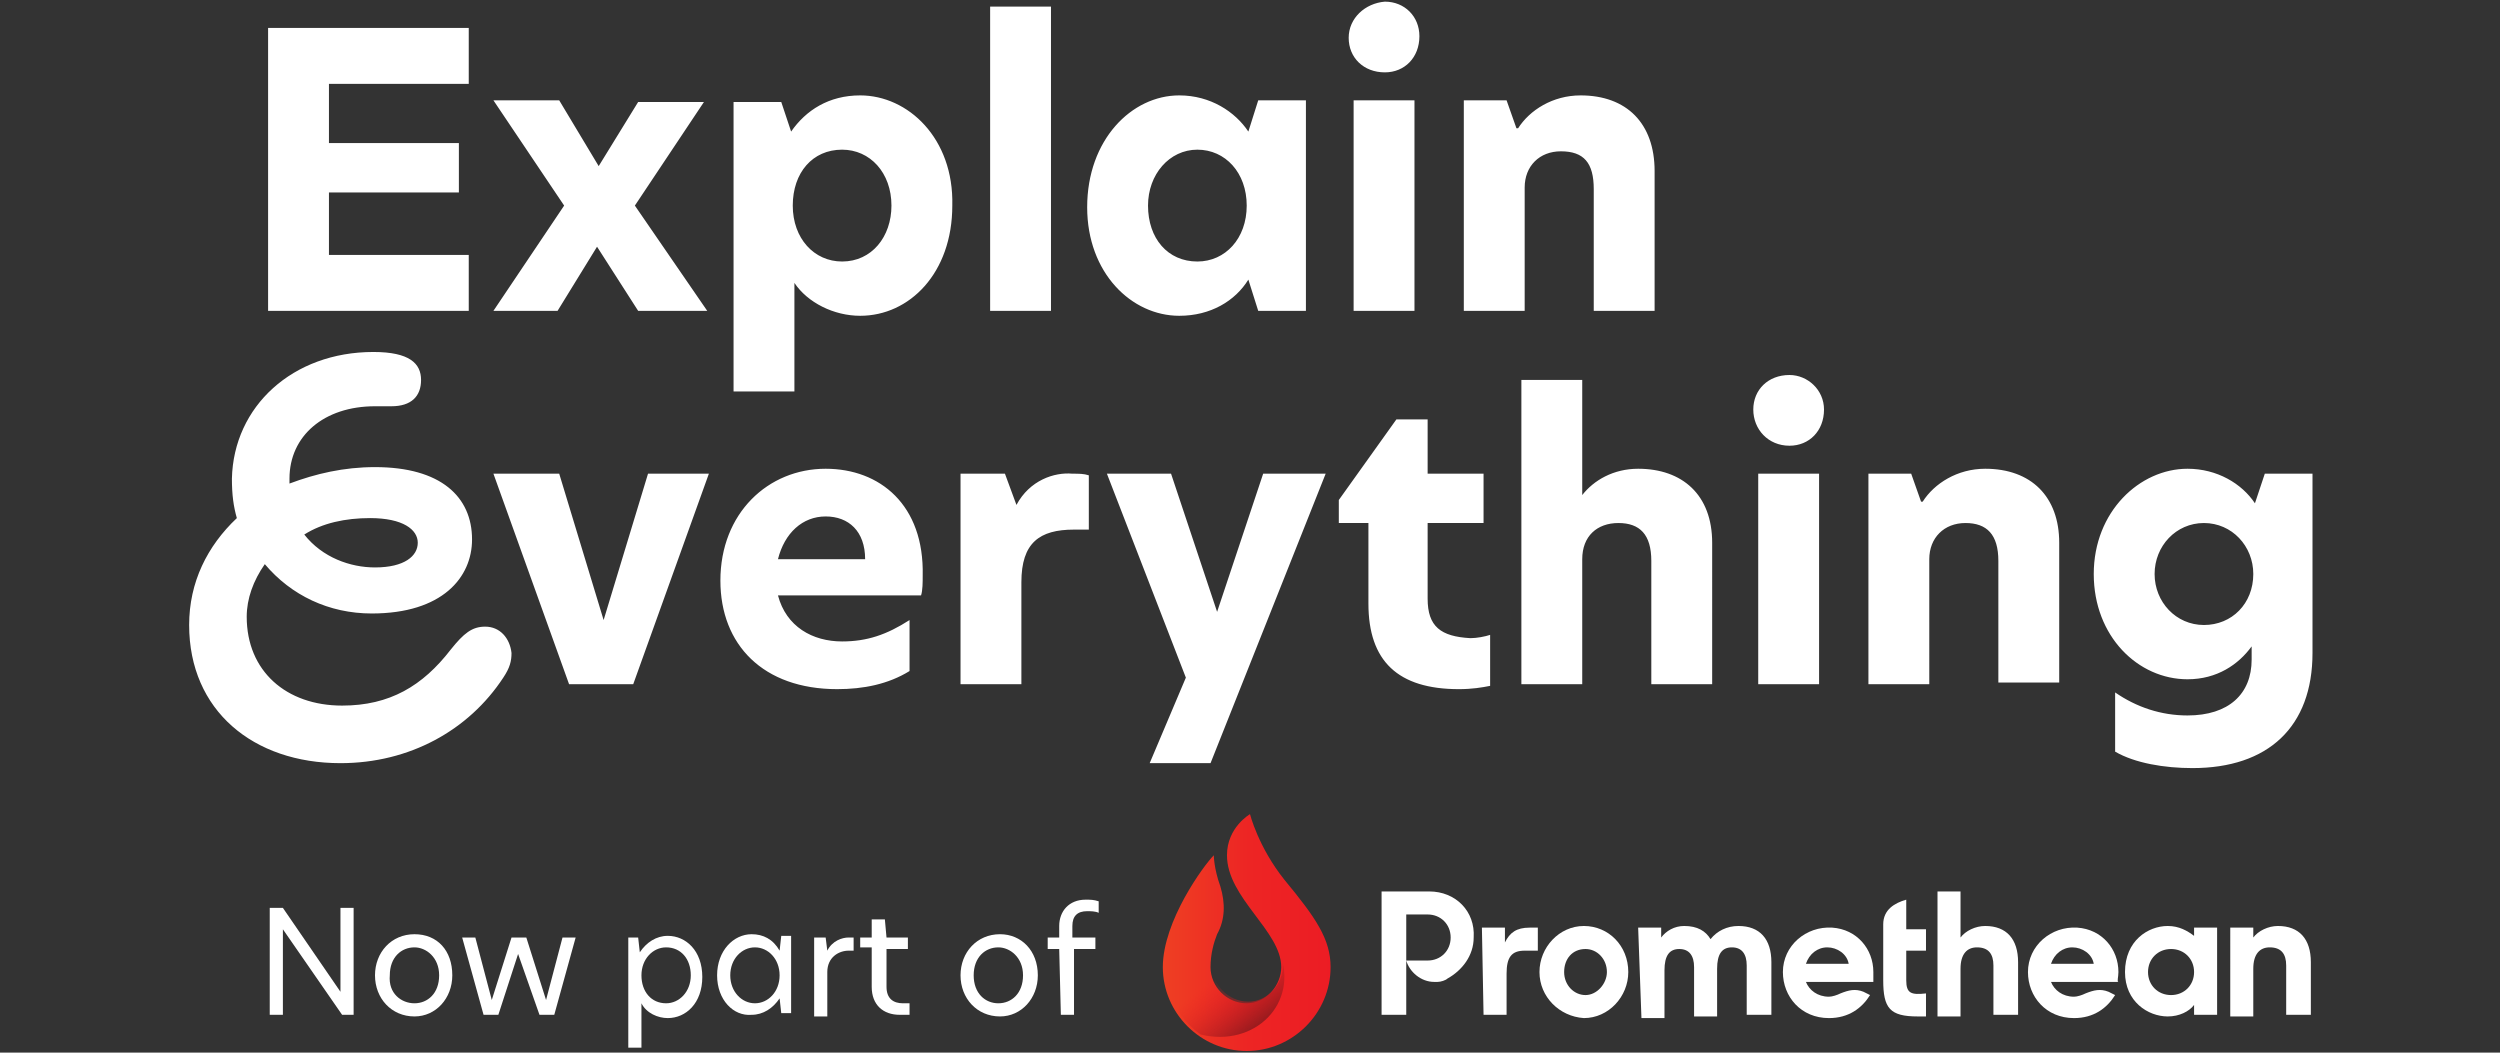 <?xml version="1.0" encoding="utf-8"?>
<!-- Generator: Adobe Illustrator 27.0.1, SVG Export Plug-In . SVG Version: 6.00 Build 0)  -->
<svg version="1.1" xmlns="http://www.w3.org/2000/svg" xmlns:xlink="http://www.w3.org/1999/xlink" x="0px" y="0px" width="152px"
	 height="64px" viewBox="0 0 152 64" style="enable-background:new 0 0 152 64;" xml:space="preserve">
<rect x="0" y="0" width="152" height="64" fill="#333333" stroke="none"/>
<style type="text/css">
	.st0{fill:#FFFFFF;}
	.st1{fill:url(#SVGID_1_);}
	.st2{fill:url(#SVGID_00000183962792989020433450000002053089190974027174_);}
</style>
<g id="Layer_1">
</g>
<g id="Layer_2">
	<g>
		<g>
			<g>
				<path class="st0" d="M29.5,38.1c-0.8,0-1.3,0.4-2.1,1.4c-1.7,2.2-3.7,3.4-6.6,3.4c-3.4,0-5.8-2.1-5.8-5.4c0-1.1,0.4-2.2,1.1-3.2
					c1.6,1.9,3.9,3,6.5,3c4.3,0,6.1-2.2,6.1-4.5c0-2.6-1.9-4.4-5.9-4.4c-1.9,0-3.6,0.4-5.2,1c0-0.1,0-0.2,0-0.3
					c0-2.6,2.1-4.4,5.2-4.4c0.4,0,0.7,0,1,0c1.2,0,1.8-0.6,1.8-1.6c0-1-0.7-1.7-2.9-1.7c-4.9,0-8.5,3.3-8.6,7.7c0,1,0.1,1.7,0.3,2.4
					c-1.8,1.7-2.9,3.9-2.9,6.5c0,5.2,3.9,8.4,9.2,8.4c4.2,0,7.8-2,9.9-5.2c0.4-0.6,0.5-1,0.5-1.5C31,38.8,30.4,38.1,29.5,38.1z
					 M22.5,31.5c2,0,2.9,0.7,2.9,1.5c0,0.8-0.8,1.5-2.6,1.5c-1.5,0-3.2-0.6-4.3-2C19.6,31.8,21,31.5,22.5,31.5z M28.5,15.5h-8.5
					v-3.8h7.9V8.7h-7.9V5.1h8.5V1.7H16.3v17.2h12.2V15.5z M84.2,4.4c1.2,0,2.1-0.9,2.1-2.2c0-1.2-0.9-2.1-2.1-2.1
					C83,0.2,82,1.1,82,2.3S82.9,4.4,84.2,4.4z M82.3,18.9h3.7V6.1h-3.7V18.9z M36.7,37.7L36.7,37.7l-2.7-8.9H30l4.6,12.8h3.9
					l4.6-12.8h-3.7L36.7,37.7z M63.9,0.4h-3.7v18.5h3.7V0.4z M33.9,18.9l2.4-3.9l2.5,3.9H43l-4.4-6.4l4.2-6.3h-4l-2.4,3.9L34,6.1H30
					l4.3,6.4l-4.3,6.4L33.9,18.9L33.9,18.9z M71.7,19.2c1.9,0,3.4-0.9,4.2-2.2l0.6,1.9h2.9V6.1h-2.9L75.9,8
					c-0.8-1.2-2.3-2.2-4.2-2.2c-2.9,0-5.6,2.7-5.6,6.8C66.1,16.6,68.8,19.2,71.7,19.2z M72.8,9.1c1.7,0,3,1.4,3,3.4
					c0,2-1.3,3.4-3,3.4c-1.8,0-3-1.4-3-3.4C69.8,10.6,71.1,9.1,72.8,9.1z M92.7,11.4c0-1.3,0.9-2.2,2.2-2.2c1.4,0,2,0.7,2,2.3v7.4
					h3.7v-8.5c0-2.9-1.7-4.6-4.5-4.6c-1.7,0-3.1,0.9-3.8,2h-0.1l-0.6-1.7H89v12.8h3.7L92.7,11.4L92.7,11.4z M50.2,28.5
					c-3.5,0-6.4,2.7-6.4,6.8c0,3.9,2.6,6.6,7.1,6.6c1.6,0,3.1-0.3,4.4-1.1v-3.1c-1.4,0.9-2.6,1.3-4.1,1.3c-1.8,0-3.4-0.9-3.9-2.8H56
					c0.1-0.3,0.1-0.8,0.1-1.2C56.2,30.7,53.5,28.5,50.2,28.5z M47.3,34c0.4-1.6,1.5-2.6,2.9-2.6c1.4,0,2.4,0.9,2.4,2.6H47.3z
					 M106.9,41.6h3.7V28.8h-3.7V41.6z M120.7,28.5c-1.7,0-3.1,0.9-3.8,2h-0.1l-0.6-1.7h-2.6v12.8h3.7V34c0-1.3,0.9-2.2,2.2-2.2
					c1.3,0,2,0.7,2,2.3v7.4h3.7V33C125.2,30.2,123.5,28.5,120.7,28.5z M99.6,28.5c-1.5,0-2.7,0.7-3.4,1.6v-7h-3.7v18.5h3.7v-7.6
					c0-1.4,0.9-2.2,2.2-2.2c1.3,0,2,0.7,2,2.3v7.5h3.7V33C104.1,30.1,102.3,28.5,99.6,28.5z M137.7,28.8l-0.6,1.8
					c-0.8-1.2-2.3-2.1-4.1-2.1c-2.9,0-5.7,2.6-5.7,6.4c0,3.8,2.7,6.4,5.7,6.4c1.8,0,3.1-0.9,3.9-2v0.8c0,2.1-1.4,3.4-3.9,3.4
					c-1.6,0-3.1-0.5-4.4-1.4v3.6c1.2,0.7,3,1,4.7,1c4.6,0,7.3-2.5,7.3-7V28.8H137.7z M134,38c-1.7,0-3-1.4-3-3.1
					c0-1.7,1.3-3.1,3-3.1c1.7,0,3,1.4,3,3.1C137,36.7,135.7,38,134,38z M108.8,22.8c-1.3,0-2.2,0.9-2.2,2.1c0,1.2,0.9,2.2,2.2,2.2
					c1.2,0,2.1-0.9,2.1-2.2C110.9,23.7,109.9,22.8,108.8,22.8z M52.3,5.8c-1.9,0-3.3,0.9-4.2,2.2l-0.6-1.8h-2.9v17.6h3.7v-6.6
					c0.8,1.2,2.4,2,4,2c3,0,5.6-2.6,5.6-6.7C58,8.4,55.2,5.8,52.3,5.8z M51.2,15.9c-1.7,0-3-1.4-3-3.4c0-2,1.2-3.4,3-3.4
					c1.7,0,3,1.4,3,3.4C54.2,14.4,53,15.9,51.2,15.9z M61.8,30.7L61.8,30.7l-0.7-1.9h-2.7v12.8h3.7v-6.2c0-2.4,1.1-3.2,3.2-3.2h0.9
					v-3.3c-0.3-0.1-0.6-0.1-1-0.1C64.1,28.7,62.6,29.2,61.8,30.7z M86.8,36.4v-4.6h3.4v-3h-3.4v-3.3h-1.9l-3.5,4.9v1.4h1.8v4.9
					c0,3.5,1.8,5.2,5.5,5.2c0.8,0,1.4-0.1,1.9-0.2v-3.1c-0.3,0.1-0.8,0.2-1.2,0.2C87.6,38.7,86.8,38.1,86.8,36.4z M74,37.2L74,37.2
					l-2.8-8.4h-3.9l4.8,12.4l-2.2,5.2h3.7l7-17.6h-3.8L74,37.2z"/>
			</g>
		</g>
		<g>
			<path class="st0" d="M21.5,61.7h-0.7l-3.6-5.2l0,0v5.2h-0.8v-6.5h0.8l3.5,5.1l0,0v-5.1h0.8L21.5,61.7L21.5,61.7z"/>
			<path class="st0" d="M22.8,59.3c0-1.4,1-2.5,2.4-2.5s2.3,1,2.3,2.5c0,1.4-1,2.5-2.3,2.5C23.8,61.8,22.8,60.7,22.8,59.3z M25.2,61
				c0.8,0,1.5-0.6,1.5-1.7c0-1.1-0.8-1.7-1.5-1.7c-0.8,0-1.5,0.6-1.5,1.7C23.6,60.4,24.4,61,25.2,61z"/>
			<path class="st0" d="M31.5,58L31.5,58l-1.2,3.7h-0.9L28.1,57h0.8l1,3.8h0l1.2-3.8H32l1.2,3.8h0l1-3.8H35l-1.3,4.7h-0.9L31.5,58z"
				/>
			<path class="st0" d="M38.2,57h0.6l0.1,0.9c0.4-0.6,1-1,1.7-1c1.1,0,2.1,0.9,2.1,2.5s-1,2.5-2.1,2.5c-0.6,0-1.3-0.3-1.6-0.9v2.7
				h-0.8L38.2,57L38.2,57z M40.5,61c0.8,0,1.5-0.7,1.5-1.7c0-1-0.6-1.7-1.5-1.7c-0.8,0-1.5,0.7-1.5,1.7C39,60.3,39.6,61,40.5,61z"/>
			<path class="st0" d="M43.6,59.3c0-1.5,1-2.5,2.1-2.5c0.7,0,1.3,0.3,1.7,1l0,0l0.1-0.9h0.6v4.7h-0.6l-0.1-0.9l0,0
				c-0.4,0.6-1,1-1.7,1C44.6,61.8,43.6,60.8,43.6,59.3z M45.9,61c0.8,0,1.5-0.7,1.5-1.7c0-1-0.7-1.7-1.5-1.7c-0.8,0-1.5,0.7-1.5,1.7
				S45.1,61,45.9,61z"/>
			<path class="st0" d="M49.6,57h0.6l0.1,0.8l0,0c0.3-0.6,0.9-0.8,1.3-0.8c0.1,0,0.2,0,0.3,0v0.8c-0.1,0-0.2,0-0.3,0
				c-0.6,0-1.3,0.4-1.3,1.3v2.7h-0.8V57z"/>
			<path class="st0" d="M53.9,57h1.3v0.7h-1.3V60c0,0.7,0.4,1,1,1c0.1,0,0.3,0,0.4,0v0.7c-0.1,0-0.3,0-0.6,0c-1,0-1.7-0.6-1.7-1.7
				v-2.4h-0.7V57h0.7v-1.1h0.8L53.9,57L53.9,57z"/>
			<path class="st0" d="M58.4,59.3c0-1.4,1-2.5,2.4-2.5c1.3,0,2.3,1,2.3,2.5c0,1.4-1,2.5-2.3,2.5C59.4,61.8,58.4,60.7,58.4,59.3z
				 M60.7,61c0.8,0,1.5-0.6,1.5-1.7c0-1.1-0.8-1.7-1.5-1.7c-0.8,0-1.5,0.6-1.5,1.7C59.2,60.4,59.9,61,60.7,61z"/>
			<path class="st0" d="M64.4,57.7h-0.7V57h0.7v-0.7c0-0.9,0.6-1.6,1.6-1.6c0.3,0,0.5,0,0.8,0.1v0.7c-0.2-0.1-0.5-0.1-0.7-0.1
				c-0.6,0-0.9,0.3-0.9,0.9V57h1.4v0.7h-1.3v4h-0.8L64.4,57.7L64.4,57.7z"/>
		</g>
		<g>
			<g>
				<g>
					<path class="st0" d="M90.1,56.4c0.8,0,1.4,0,1.4,0v0.9c0.3-0.6,0.7-0.9,1.5-0.9h0.5v1.4h-0.8c-0.8,0-1.1,0.4-1.1,1.4v2.5h-1.4
						L90.1,56.4L90.1,56.4z"/>
					<path class="st0" d="M93.6,59.1c0-1.5,1.2-2.8,2.7-2.8c1.5,0,2.7,1.2,2.7,2.8c0,1.5-1.2,2.8-2.7,2.8
						C94.8,61.8,93.6,60.6,93.6,59.1z M97.7,59.1c0-0.8-0.6-1.4-1.3-1.4c-0.8,0-1.3,0.6-1.3,1.4s0.6,1.4,1.3,1.4
						C97.1,60.5,97.7,59.8,97.7,59.1z"/>
					<path class="st0" d="M99.6,56.4h1.4V57c0.3-0.4,0.8-0.7,1.4-0.7c0.8,0,1.3,0.3,1.6,0.8c0.4-0.5,1-0.8,1.7-0.8
						c1.3,0,2,0.8,2,2.2v3.2h-1.5v-3c0-0.7-0.3-1.1-0.9-1.1c-0.6,0-0.9,0.4-0.9,1.3v2.9H103v-3c0-0.7-0.3-1.1-0.9-1.1
						c-0.6,0-0.9,0.4-0.9,1.3v2.9h-1.4L99.6,56.4L99.6,56.4z"/>
					<path class="st0" d="M129.2,59.1c0-1.9,1.4-2.8,2.6-2.8c0.7,0,1.2,0.3,1.6,0.6v-0.5h1.4v5.3h-1.4v-0.6
						c-0.3,0.4-0.9,0.7-1.6,0.7C130.6,61.8,129.2,60.9,129.2,59.1z M133.4,59.1c0-0.8-0.6-1.4-1.4-1.4c-0.8,0-1.4,0.6-1.4,1.4
						c0,0.8,0.6,1.4,1.4,1.4C132.8,60.5,133.4,59.9,133.4,59.1z"/>
					<path class="st0" d="M135.6,56.4h1.4V57c0.3-0.4,0.9-0.7,1.5-0.7c1.3,0,2,0.8,2,2.2v3.2h-1.5v-3c0-0.7-0.3-1.1-1-1.1
						c-0.6,0-1,0.4-1,1.3v2.9h-1.4L135.6,56.4L135.6,56.4z"/>
				</g>
			</g>
			<path class="st0" d="M114.5,56.2c0-0.9,0.7-1.3,1.4-1.5v1.8h1.2v1.3h-1.2v1.8c0,0.8,0.3,0.9,1.2,0.8v1.4c0,0-0.3,0-0.5,0
				c-1.7,0-2.1-0.5-2.1-2.2C114.5,59.5,114.5,56.5,114.5,56.2z"/>
			<path class="st0" d="M113.9,59.1c0-1.4-1-2.6-2.5-2.7c-1.6-0.1-3,1.1-3,2.7c0,1.5,1.1,2.8,2.8,2.8c1.2,0,2-0.6,2.5-1.4l-0.4-0.2
				c-0.5-0.2-0.9-0.1-1.4,0.1c-0.2,0.1-0.5,0.2-0.7,0.2c-0.7,0-1.2-0.4-1.4-0.9h4.1C113.9,59.7,113.9,59.4,113.9,59.1z M111.1,57.6
				c0.6,0,1.2,0.4,1.3,1h-2.6C110,58,110.5,57.6,111.1,57.6z"/>
			<path class="st0" d="M128.8,59.1c0-1.4-1-2.6-2.5-2.7c-1.6-0.1-3,1.1-3,2.7c0,1.5,1.1,2.8,2.8,2.8c1.2,0,2-0.6,2.5-1.4l-0.4-0.2
				c-0.5-0.2-0.9-0.1-1.4,0.1c-0.2,0.1-0.5,0.2-0.7,0.2c-0.7,0-1.2-0.4-1.4-0.9h4.1C128.7,59.7,128.8,59.4,128.8,59.1z M126,57.6
				c0.6,0,1.2,0.4,1.3,1h-2.6C124.9,58,125.4,57.6,126,57.6z"/>
			<g>
				<g>
					<path class="st0" d="M117.8,54.2h1.4V57c0.3-0.4,0.9-0.7,1.5-0.7c1.3,0,2,0.8,2,2.2v3.2h-1.5v-3c0-0.7-0.3-1.1-1-1.1
						c-0.6,0-1,0.4-1,1.3v2.9h-1.4L117.8,54.2L117.8,54.2z"/>
				</g>
			</g>
			<path class="st0" d="M86.9,54.2H84v7.5h1.5v-6.1h1.3c0.8,0,1.4,0.6,1.4,1.4c0,0.8-0.6,1.4-1.4,1.4h-1.3c0.2,0.7,0.9,1.3,1.7,1.3
				c0.1,0,0.1,0,0.2,0c0.2,0,0.5-0.1,0.6-0.2c0.9-0.5,1.6-1.4,1.6-2.5C89.7,55.4,88.5,54.2,86.9,54.2z"/>
			<g>
				
					<linearGradient id="SVGID_1_" gradientUnits="userSpaceOnUse" x1="70.78" y1="9.368" x2="80.961" y2="9.368" gradientTransform="matrix(1 0 0 -1 0 66)">
					<stop  offset="0" style="stop-color:#EE3F23"/>
					<stop  offset="0.502" style="stop-color:#ED2524"/>
					<stop  offset="1" style="stop-color:#EC1C24"/>
				</linearGradient>
				<path class="st1" d="M74.6,52c0-1.7,1.4-2.5,1.4-2.5s0.5,2,2.1,4c1.9,2.3,2.8,3.6,2.8,5.3c0,2.8-2.3,5.1-5.1,5.1
					c-2.8,0-5.1-2.3-5.1-5.1c0-2.8,2.5-6.2,3.1-6.8c0,0,0,0.8,0.4,1.9c0.3,1,0.3,2-0.2,2.9c-0.2,0.5-0.4,1.2-0.4,2
					c0,1.2,1,2.2,2.2,2.2s2.1-1.1,2.1-2.2C77.9,56.6,74.6,54.6,74.6,52z"/>
				
					<linearGradient id="SVGID_00000170981381922025445630000000723050668665799615_" gradientUnits="userSpaceOnUse" x1="76.872" y1="3.93" x2="70.833" y2="11.659" gradientTransform="matrix(1 0 0 -1 0 66)">
					<stop  offset="0" style="stop-color:#981B1E"/>
					<stop  offset="0.4" style="stop-color:#EC2024;stop-opacity:0"/>
				</linearGradient>
				<path style="fill:url(#SVGID_00000170981381922025445630000000723050668665799615_);" d="M77.8,57.9c0.1,0.3,0.2,0.5,0.2,0.8
					c0,1.1-0.9,2.2-2.1,2.2s-2.2-1-2.2-2.2c0-0.8,0.2-1.4,0.4-2c0.4-0.9,0.5-2,0.2-2.9c-0.4-1.1-0.4-1.9-0.4-1.9
					c-0.6,0.6-3.1,4-3.1,6.8c0,1.7,0.9,3.3,2.2,4.2C76.3,63.7,79,61,77.8,57.9z"/>
			</g>
		</g>
	</g>
</g>
</svg>

